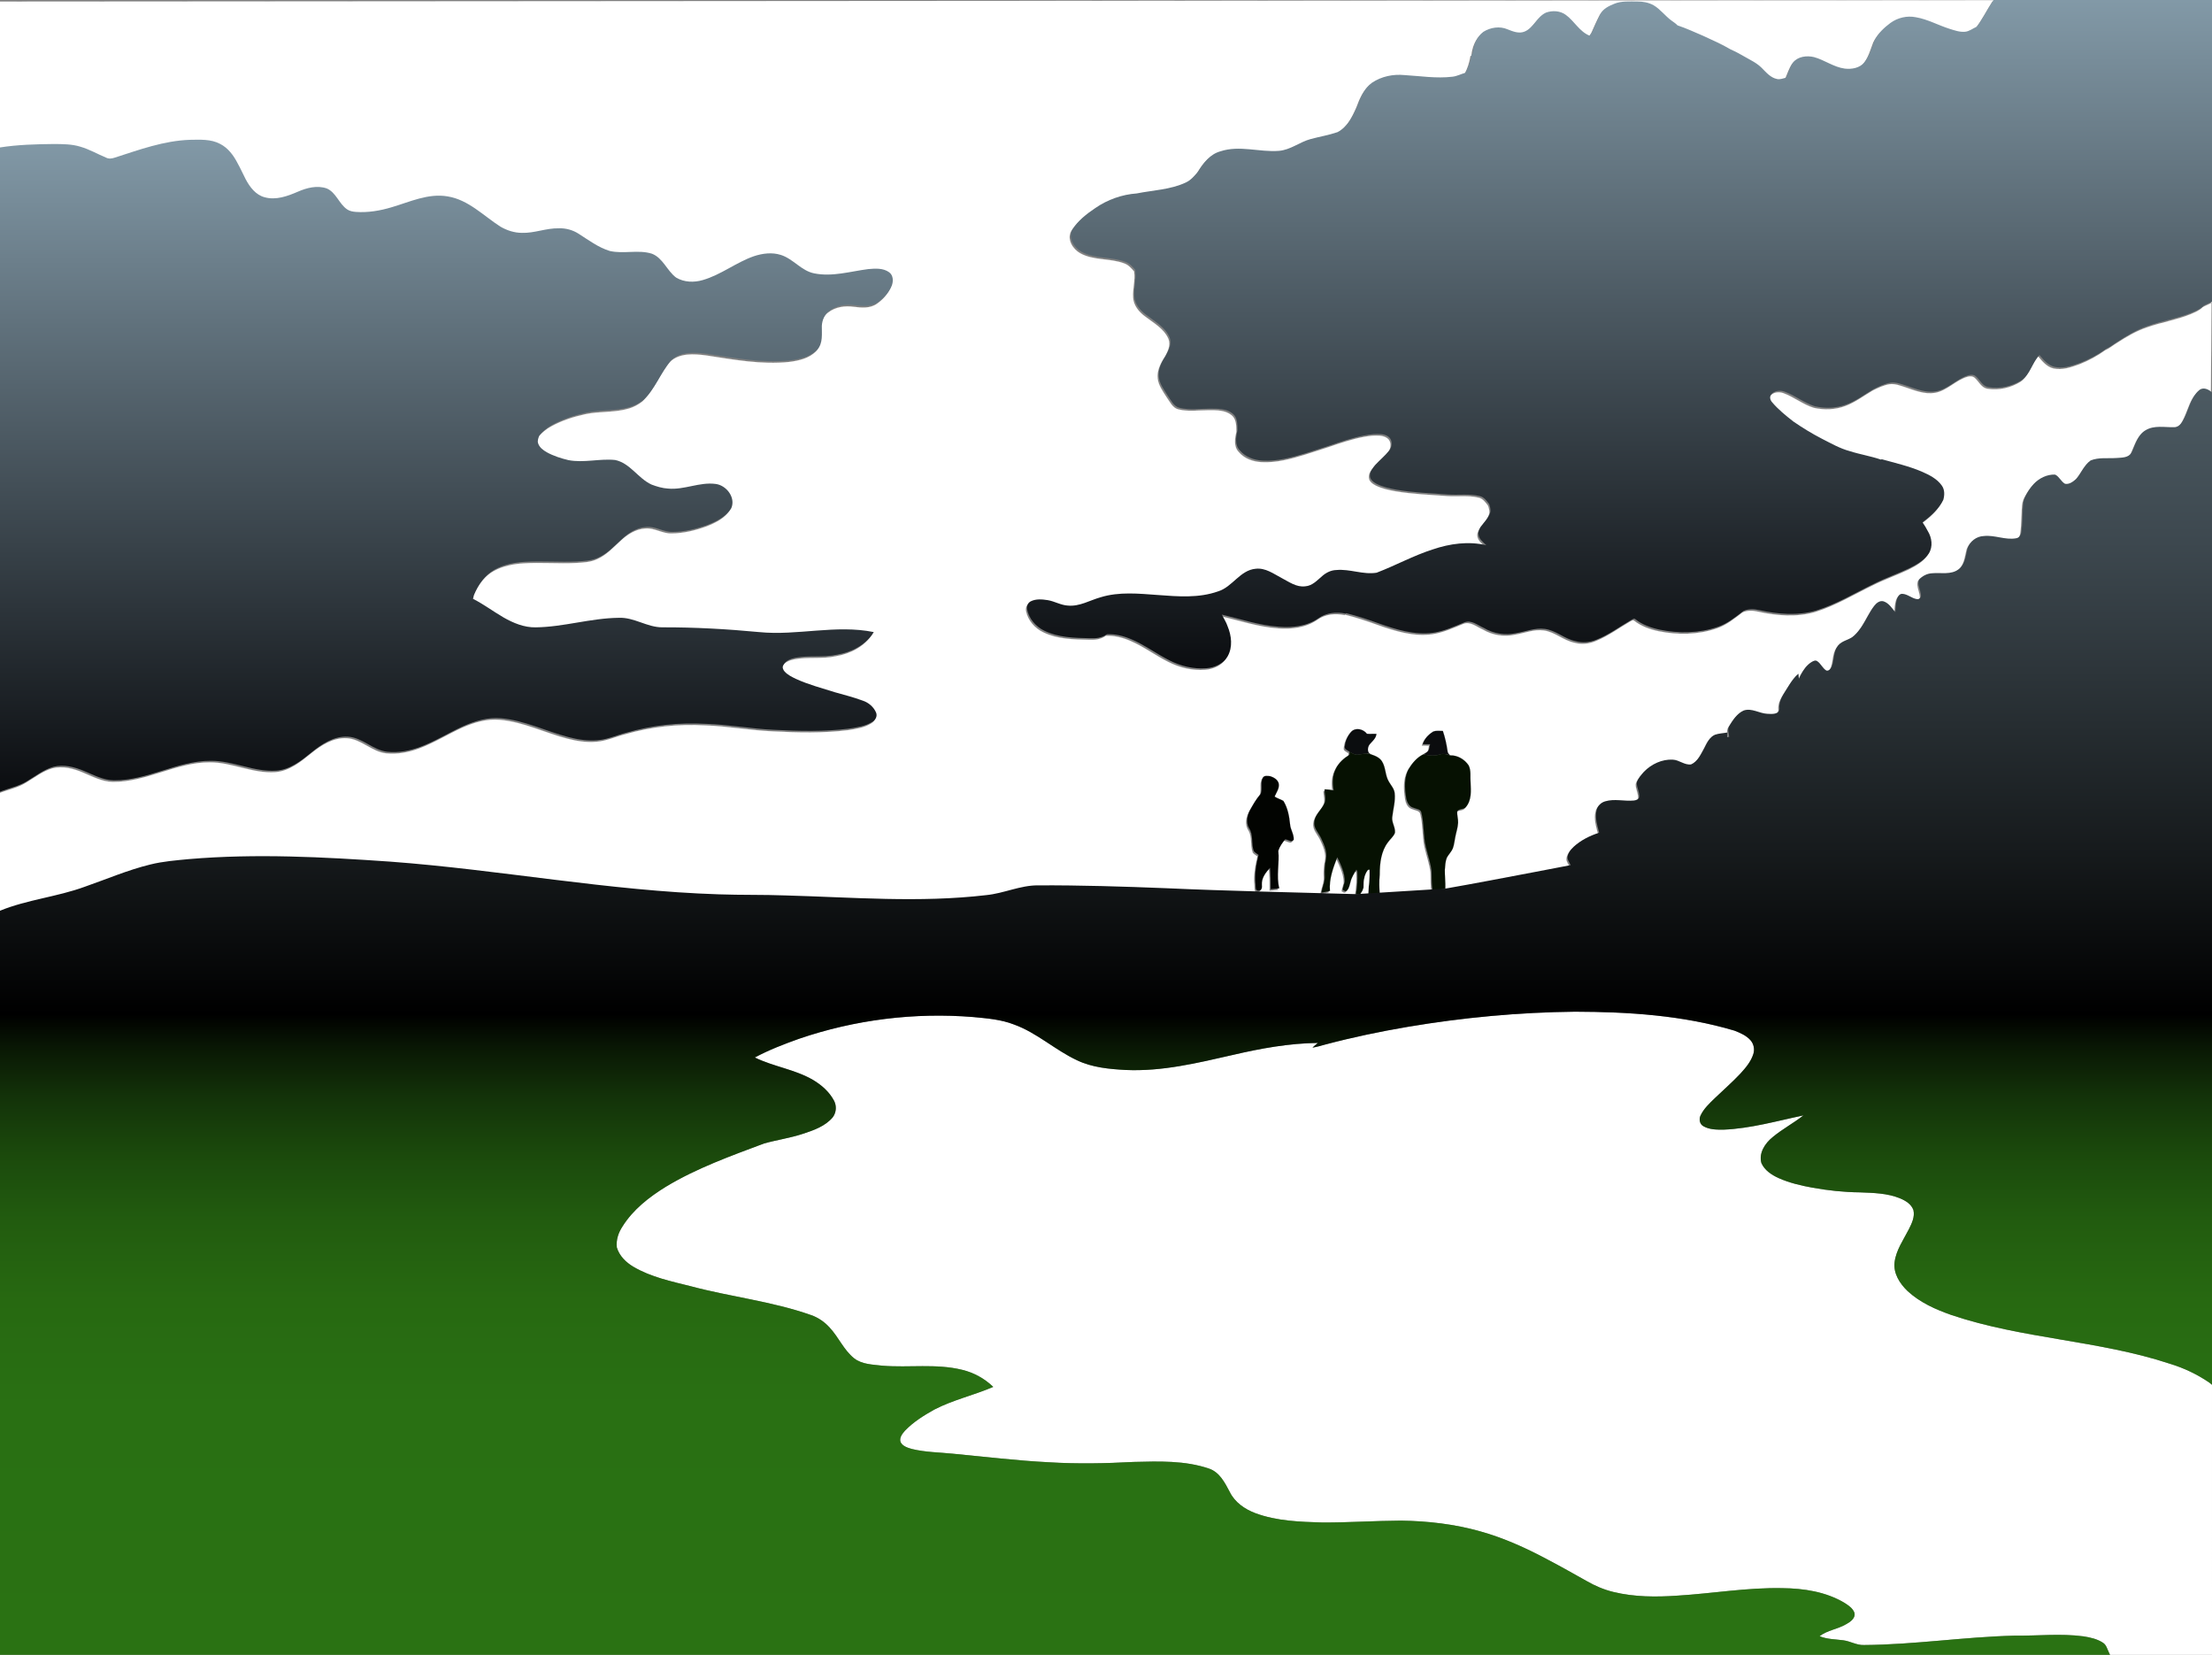 <?xml version="1.0" encoding="utf-8"?>

<!DOCTYPE svg PUBLIC "-//W3C//DTD SVG 1.1//EN" "http://www.w3.org/Graphics/SVG/1.1/DTD/svg11.dtd">
<svg version="1.1" id="Layer_1" xmlns="http://www.w3.org/2000/svg" xmlns:xlink="http://www.w3.org/1999/xlink" x="0px" y="0px"
	 viewBox="0 0 1920 1436" enable-background="new 0 0 1920 1436" xml:space="preserve">
<rect x="0" y="0" width="1920" height="1436" fill="#808080" stroke="none"/>
<g>
	<path fill="#FFFFFF" stroke="#FFFFFF" stroke-width="0.094" d="M-1,1.37L1921.47,0L1919,341.9c-0.33-0.26-0.98-0.78-1.31-1.04
		c-2.82-2.25-6.99-3.48-9.97-0.8c-6.71,5.87-8.52,15.13-12.19,22.9c-1.9,3.95-4.38,9.18-9.5,9.12
		c-8.23,0.19-17.21-1.88-24.69,2.64c-7.02,4.07-8.77,12.59-12.13,19.36c-2.65,4.67-8.62,4.38-13.26,4.73
		c-7.42,0.53-15.29-0.76-22.32,2.13c-5.74,4.05-8,11.2-12.73,16.21c-2.61,2.25-5.86,4.76-9.52,4.02
		c-3.45-1.98-4.93-6.22-8.53-7.96c-7.05-0.33-14,3.16-18.74,8.27c-2.92,3.23-5.28,6.94-7.24,10.82
		c-2.13,4.11-1.94,8.87-2.18,13.37c-0.31,5.17-0.33,10.36-0.93,15.51c-0.21,3.09-1.24,6.81-4.85,7.3
		c-9.38,1.7-18.54-3.03-27.97-1.96c-6.33,0.2-12.09,4.56-14.09,10.55c-1.6,6.4-2.11,13.99-7.82,18.31
		c-6.6,5.02-15.32,2.7-22.94,3.44c-4.45,0.2-8.57,2.36-11.54,5.62c-1.3,4.7,1.59,9.06,1.86,13.67
		c0.11,1.85-1.65,3.49-3.48,3.16c-4.59-0.63-8.15-4.45-12.85-4.6c-2.11-0.03-3.55,1.87-4.19,3.67
		c-1.47,3.91-1.46,8.15-1.76,12.26c-2.96-3.54-5.63-7.92-10.25-9.42c-3.32-0.91-6.24,1.51-8.08,4
		c-3.92,5.22-6.56,11.25-10.07,16.74c-2.09,3.22-4.42,6.33-7.28,8.92c-4.05,4.01-10.63,4.17-14.15,8.87
		c-4.07,5.28-3.01,12.42-5.49,18.33c-0.79,1.71-2.45,3.76-4.57,3.18c-3.32-2.03-4.74-6.06-7.98-8.17
		c-1.58-1.07-3.41-0.01-4.81,0.78c-4.3,2.62-7.15,6.97-9.44,11.34c-0.57,1.1-1.08,2.23-1.58,3.36
		c-0.15-1.51-0.29-3.02-0.42-4.52c-3.79,3.11-6.39,7.31-8.96,11.41c-3.44,5.86-8.37,11.56-7.48,18.85
		c-0.28,5.35-6.75,4.7-10.6,4.51c-6.89-0.33-13.48-5.21-20.41-2.87c-5.83,2.53-9.36,8.28-12.56,13.48
		c-1.91,2.86-0.24,6.26-0.09,9.37c-0.34,0.08-1.03,0.23-1.37,0.31c-0.06-1.36-0.1-2.72-0.11-4.07
		c-3.6,0.68-7.34,0.74-10.81,1.94c-4.74,1.97-6.87,6.99-9.03,11.27c-2.99,5.36-5.78,11.81-11.69,14.47
		c-5.69,0.89-10.37-3.93-16-4.1c-9.3-0.5-18.6,3.91-24.99,10.54c-2.39,2.84-5.15,5.68-6.17,9.33c-0.2,4.32,2.5,8.26,2.09,12.6
		c-0.52,2.11-2.88,2.82-4.77,3c-8.25,0.76-16.7-1.73-24.79,0.7c-3.53,1.01-6.53,3.82-7.37,7.44
		c-1.69,6.64,0.57,13.36,2.16,19.78c-8.08,2.62-15.91,6.48-22.19,12.27c-2.76,2.62-5.43,6.02-5.28,10.04
		c0.58,2.07,1.76,3.91,2.73,5.83c-10.68,2.04-21.37,4.02-32.02,6.13c-25.58,4.83-51.13,9.8-76.78,14.25
		c0.2-5.45-0.51-10.88-0.43-16.33c0.33-3.43,0.37-6.96,1.61-10.22c1.4-3.11,4.18-5.4,5.41-8.62c1.15-3.15,1.37-6.54,2.09-9.79
		c0.78-4.05,2.17-8,2.39-12.14c0.18-3.32-0.99-6.54-0.8-9.84c1.46-2.83,5.65-1.46,7.55-3.87
		c5.08-5.85,4.46-14.08,4.09-21.28c-0.45-4.95,0.67-10.31-1.69-14.88c-3.53-5.25-9.6-8.84-16.02-8.65
		c-1.09-1.01-2.22-2.14-2.27-3.71c-0.86-5.94-2.13-11.8-4.06-17.48c-2.85,0.04-5.89-0.57-8.56,0.63
		c-3.97,2.55-7.53,6.14-8.79,10.82c2.07,0.08,4.17,0.06,6.28,0.03c-0.41,1.79-0.55,3.68-1.3,5.39
		c-1.1,1.57-2.92,2.39-4.5,3.36c-5.67,2.71-9.78,7.78-12.93,13.06c-3.83,7.44-3.35,16.17-2.1,24.19c0.52,3.83,2.35,8.15,6.48,9.16
		c2.37,1.12,6.32,1.08,6.82,4.32c2.48,9.78,1.46,20.08,3.93,29.87c1.62,6.84,4,13.53,4.86,20.54
		c0.27,5.83-0.08,11.68,0.96,17.46c-15.31,1.07-30.6,2.25-45.89,3.4c-0.52-5.88-0.63-11.75-0.06-17.62
		c0-9.74,1.13-20.13,7.16-28.15c1.84-2.81,4.82-4.85,6.03-8.04c0.59-4.7-2.88-8.82-2.36-13.52
		c0.78-7.03,2.94-13.99,2.11-21.12c-0.45-3.75-3.17-6.58-4.97-9.73c-3.37-5.45-2.6-12.44-6.11-17.82
		c-2.09-3.2-5.76-4.69-9.22-5.85c-3.9-1.23-3.35-6.14-1.43-8.84c2.25-2.83,5.7-5.08,5.91-9.04c-2.76-0.12-5.51,0.25-8.23-0.04
		c-3.03-4.09-9.8-5.78-13.59-1.81c-3.18,3.52-5.18,8.21-5.57,12.94c-0.45,2.45,2.53,3.16,4.04,4.41
		c0.02,0.63,0.06,1.9,0.07,2.54c-4.96,3.13-9.56,7.08-12.03,12.53c-2.89,5.69-2.92,12.41-1.76,18.57
		c-2.61-0.62-5.28-0.96-7.94-0.93c0,4.11,1.78,8.47-0.19,12.39c-2.57,5.38-8,9.37-8.63,15.63
		c-0.83,5.55,3.63,9.64,5.85,14.24c2.69,5.72,5.54,12,4.22,18.49c-1.04,4.7-1.24,9.51-1.01,14.31
		c0.31,5.02-2.25,9.55-2.81,14.46c2.43-0.35,4.83-0.9,7.24-1.45c-0.88-10.23,2.77-19.93,6.39-29.28
		c3.13,6.68,6.63,13.55,6.5,21.13c-0.51,2.4-1.5,4.68-1.85,7.13c1.25,0.78,2.82,2.07,3.97,0.37c1.82-2.02,2.12-4.86,2.9-7.36
		c0.87-3.84,3.11-7.14,5.06-10.49c0.21,0.39,0.64,1.19,0.85,1.59c0.45,6.6-0.15,13.2-1.16,19.73
		c-55.04-1.62-110.09-2.66-165.1-5.15c-36.97-1.47-73.97-2.63-110.97-2.46c-15.45-0.09-29.68,7-44.91,8.47
		c-57.82,6.79-116.07,1.87-174.04,0.28c-19.32-0.73-38.66-0.27-57.99-0.96c-95.63-3.03-189.89-21.28-285.18-28.37
		c-58.15-4.05-116.63-7.14-174.82-2.21c-11.27,1.09-22.64,1.96-33.66,4.72c-19.48,4.75-37.94,12.74-56.83,19.3
		C48.55,779.67,22.7,781.99-1,791.67V688.41c7.88-3.16,16.46-4.72,23.72-9.3c7.41-4.42,14.36-9.98,22.78-12.37
		c8.95-2.26,18.28,0.17,26.56,3.7c8.34,3.45,16.64,7.98,25.9,8.08c29.08,0.28,55.02-17.08,84.05-16.95
		c19.45-0.13,37.53,9.95,57.06,8.5c11.98-0.91,21.66-8.76,30.61-16.02c8.86-7.16,19.38-14.07,31.27-13.44
		c12.71,0.71,21.77,11.82,34.29,13.13c9.74,1.02,19.57-0.89,28.69-4.29c12.79-4.8,24.42-12.09,36.8-17.77
		c10.43-4.68,21.79-8.14,33.35-7.01c20.36,1.83,38.88,11.27,58.46,16.34c8.29,2.18,16.9,3.45,25.47,2.65
		c8.57-0.66,16.42-4.42,24.68-6.48c22.44-6.55,46-9.05,69.33-7.68c19.76,0.64,39.27,4.34,59.02,5.17
		c21.66,1.14,43.47,1.64,65.04-1.04c6.92-1.1,14.21-2.07,20.24-5.93c2.65-1.55,4.34-4.84,3.15-7.85
		c-2.04-4.98-6.49-8.77-11.56-10.46c-7.94-2.87-16.11-5.09-24.26-7.31c-11.35-3.6-22.95-6.61-33.8-11.59
		c-3.47-1.67-7.05-3.41-9.71-6.27c-1.35-1.46-2.37-3.71-1.25-5.6c1.96-4.03,6.55-5.66,10.67-6.49c11.89-2.24,24.14-0.02,36-2.66
		c12.57-2.12,25.06-8.43,31.88-19.58c-32.96-6.74-66.32,3.31-99.46,0c-27.93-2.64-55.97-4.23-84.02-4.14
		c-13.24,0.09-24.65-8.91-37.94-8.25c-24.27,0.27-47.76,7.97-72.02,8.27c-9.93,0.21-19.36-3.71-27.84-8.54
		c-8.98-5.21-17.32-11.5-26.6-16.21c0.27-1.11,0.56-2.21,0.85-3.31c3.69-8.95,9.53-17.4,18.17-22.17c7.94-4.39,17.03-6.11,26-6.67
		c15.12-0.94,30.27,0.44,45.4-0.32c6.31-0.37,12.87-0.62,18.66-3.45c7.79-3.5,13.57-9.96,19.78-15.58
		c5.96-5.56,13.26-10.42,21.64-10.87c7.99-0.78,14.97,4.57,22.93,4.27c10.36-0.1,20.59-2.58,30.29-6.13
		c7.78-3.06,15.92-7.02,20.47-14.4c4.06-9.29-4.33-20.04-13.76-21.09c-13.91-1.77-27.16,5.36-41.07,4.05
		c-5.01-0.3-9.84-1.75-14.5-3.53c-11.66-5.41-18.45-18.57-31.49-21.28c-13.46-1.37-27.05,2.7-40.46,0.13
		c-6.52-1.54-12.99-3.61-18.88-6.85c-3.1-1.8-6.32-4.14-7.48-7.69c-0.81-2.31,0.23-4.68,0.99-6.84c3.17-3.85,7.12-7,11.49-9.36
		c9.14-5.02,19.17-8.26,29.33-10.46c12.56-2.73,25.75-1.21,38.12-4.99c4.11-1.26,7.95-3.3,11.34-5.94
		c10.42-9.74,15.02-23.87,24.24-34.58c8.4-7.86,20.75-6.87,31.29-5.53c23.82,3.62,47.92,8.18,72.1,5.66
		c8.33-1.08,17.36-3.01,23.39-9.33c5.09-5.61,3.83-13.7,3.95-20.64c0.3-4.95,2.31-10,6.49-12.92c6.23-4.81,14.48-6.05,22.14-4.96
		c6.77,0.86,14.36,1.57,20.23-2.66c5.05-3.56,9.39-8.41,11.79-14.15c1.54-3.88,1.46-9.15-2.23-11.8
		c-5.22-3.81-12.14-3.28-18.23-2.74c-15.48,2-31.13,6.86-46.8,3.7c-11.24-2.2-18.23-12.64-28.95-15.99
		c-7.65-2.46-15.96-1.38-23.45,1.12c-15.46,5.37-28.5,16.12-44.3,20.67c-7.63,2.26-16.23,2.02-23.18-2.15
		c-7.96-5.93-11.32-16.93-20.97-20.7c-11.91-3.77-24.63,0.43-36.67-2.4c-9.95-3.06-18.35-9.45-27.03-14.96
		c-5.09-3.26-11.14-4.92-17.18-4.69c-10.87-0.25-21.19,4.33-32.06,3.95c-6.58-0.03-13-2.14-18.65-5.43
		c-14.71-9.45-27.69-23.26-45.67-26.2c-16.93-2.94-32.91,4.79-48.75,9.42c-9.99,3-20.46,4.77-30.91,4.04
		c-2.65-0.2-5.39-0.66-7.63-2.19c-7.15-4.83-9.52-14.7-17.76-18.2c-8.33-2.9-17.36-0.52-25.16,2.89c-8.9,3.86-18.86,7.47-28.62,4.8
		c-7.81-2-12.96-8.88-16.55-15.66c-2.38-4.56-4.41-9.29-6.95-13.77c-3.48-6.8-8.24-13.35-15.22-16.88c-8-4.31-17.39-3.66-26.16-3.56
		c-22.58,0.74-43.98,8.61-65.25,15.44c-2.43,0.83-5.12,1.27-7.51,0.06c-7.51-3.14-14.61-7.3-22.48-9.55
		c-7.33-2.28-15.09-2.23-22.68-2.32c-15.7,0.17-31.46,0.54-47,2.99V1.37 M1400.25,4.62c-4.66,1.9-9.78,4.23-12.09,9.02
		c-2.6,5.04-4.84,10.27-7.16,15.44c-0.77,1.07-1.52,2.15-2.26,3.22c-8.83-3.55-13.18-12.65-20.62-18.03
		c-4.87-3.62-11.63-4-17.2-1.98c-7.8,3.53-10.57,13.1-18.51,16.43c-4.93,2.12-10.2-0.07-14.83-1.9
		c-6.75-2.98-14.89-1.7-21.02,2.14c-6,4.5-8.8,12.24-9.49,19.48l-0.75,0.01c-0.85,5.61-2.56,11.08-5.3,16.06
		c-3.84,1.01-7.39,3.03-11.39,3.43c-13.87,1.66-27.75-0.61-41.59-1.43c-9.78-0.96-20.02,1.13-28.21,6.68
		c-6.72,4.82-9.9,12.83-12.69,20.3c-3.85,8.69-8.35,17.87-17.13,22.52c-7.63,2.63-15.61,3.91-23.37,6.02
		c-9.54,2.52-17.54,9.48-27.61,10.24c-16.88,1.3-34.11-5.08-50.7,0.4c-8.85,2.39-14.8,9.93-19.28,17.45
		c-3.03,3.72-6.28,7.51-10.71,9.58c-13.38,6.3-28.41,6.66-42.66,9.52c-12.82,0.91-25.5,5.39-36.08,12.77
		c-7.59,5.11-15.02,10.93-19.95,18.79c-3.68,7.24,1.6,15.41,7.97,18.99c11.73,6.55,25.91,4.12,38.22,8.83
		c3.57,1.25,6.14,4.13,8.52,6.93c1.17,7.66-1.37,15.2-0.83,22.84c0.44,6.69,4.92,12.2,10.12,16.04
		c7.46,5.8,16.66,10.64,20.55,19.76c2.19,5.51-0.77,11.08-3.35,15.86c-3.59,5.38-6.77,11.69-6.01,18.36
		c0.67,6.04,4.45,11.06,7.58,16.08c2.96,4,5.22,9.61,10.57,10.84c8.54,2.06,17.35,0.69,26.03,0.67c6.78,0.01,14.46-0.21,20.01,4.35
		c4.21,3.47,4.03,9.33,4.11,14.28c-1.32,5.73-2.49,12.91,2.03,17.57c4.79,5.84,12.44,8.46,19.79,8.87
		c12.77,0.71,25.29-2.7,37.39-6.37c9.53-3.08,19.1-6.01,28.56-9.33c9.8-3.21,19.79-6.21,30.1-7.24
		c4.39-0.2,9.33-0.54,13.1,2.15c3.79,2.73,3.48,8.6,0.79,11.99c-3.63,4.59-8.23,8.28-12.18,12.58c-2.14,2.75-4.87,5.69-4.61,9.44
		c0.07,3.43,3.2,5.6,5.94,7.05c5.33,2.67,11.25,3.9,17.08,4.99c14.83,2.51,29.9,3.07,44.89,4.17
		c9.11,0.66,18.45-0.85,27.42,1.4c3.74,0.8,5.98,4.1,8.15,6.95c0.82,2.51,1.72,5.26,0.71,7.87
		c-1.65,4.63-5.34,8.1-8.17,12c-0.98,2.05-2.24,4.19-1.83,6.55c0.5,4.06,4.11,6.55,6.8,9.23c-15.45-3.64-31.59-1.42-46.45,3.64
		c-16.82,5.35-32.32,13.98-48.78,20.23c-11.77,1.89-23.13-3.43-34.89-2.34c-4.55,0.1-8.81,2.19-12.2,5.14
		c-4.39,3.73-8.68,8.57-14.83,8.99c-7.69,1-14.13-3.91-20.57-7.22c-6.99-3.7-14.03-8.98-22.4-8.02
		c-13.68,1.19-20.16,15.83-32.71,19.64c-16.72,5.95-34.81,4.46-52.17,3.15c-16.57-1.19-33.7-3.02-49.85,1.98
		c-9.33,2.63-18.22,8.13-28.23,7.2c-6.2-0.31-11.61-3.76-17.65-4.73c-4.82-0.74-10.09-1.23-14.59,0.99
		c-2.68,1.24-3.77,4.45-3.21,7.23c1.65,8.09,7.66,14.89,15.04,18.39c12.19,5.93,26.1,6.15,39.38,6.45
		c5.08,0.27,10.66-0.3,14.84-3.46c7.34-0.35,14.61,1.52,21.32,4.42c11.56,4.93,21.64,12.6,32.85,18.21
		c9.83,5.05,21.04,7.69,32.1,6.87c7.21-0.56,14.73-3.81,18.45-10.31c4.59-7.95,3.41-17.92,0.01-26.08
		c-1.19-3.61-3.33-6.79-5-10.16c16.39,3.91,32.56,9.32,49.46,10.57c11.81,0.98,24.49-0.47,34.43-7.41
		c6.78-4.87,15.66-5.74,23.67-4.01l0.35-0.39c9.65,2.39,19.08,5.55,28.43,8.93c15.02,5.32,30.91,10.21,47.03,8.07
		c9.49-1.36,18.31-5.38,27.11-8.99c6.12-2.56,11.66,2.59,17.02,4.84c8.39,5,18.52,6.58,28.06,4.46
		c8.25-1.34,16.35-4.83,24.87-3.65c9.61,1.29,16.97,8.63,26.39,10.6c6.15,1.76,12.75,1.14,18.61-1.35
		c10.75-4.27,20.04-11.28,29.99-17.03c1.03-0.42,2.41-1.75,3.5-0.63c6.13,4.86,13.67,7.47,21.25,9.08
		c16.56,3.38,34.18,3.13,50.27-2.41c8.44-2.82,15.39-8.52,22.36-13.85c4.21-1.98,8.97-1.79,13.42-0.76
		c16.29,3.59,33.61,5.09,49.84,0.33c17.63-5.45,33.47-15.15,49.99-23.14c9.98-5.04,20.59-8.69,30.69-13.48
		c6.31-3.19,12.95-6.75,16.91-12.86c3.74-5.89,2.63-13.74-0.92-19.43c-1.31-2.66-2.93-5.12-4.55-7.58
		c7.08-5.35,14.07-11.36,18.04-19.48c1.15-4.08,1.3-8.72-1.25-12.33c-4.19-6.07-11.12-9.4-17.67-12.27
		c-11.15-4.73-22.99-7.41-34.61-10.67l-0.47,0.38c-8.9-3.07-18.26-4.51-27.21-7.39c-8.61-2.3-16.35-6.8-24.24-10.79
		c-8.54-4.41-16.75-9.43-24.66-14.88c-6.59-5.16-13.19-10.44-18.59-16.88c-1.55-1.75-2.34-4.59-0.71-6.55
		c2.67-3.46,7.77-4,11.67-2.53c9.2,3.34,16.95,9.85,26.36,12.72c9.06,2,18.79,1.69,27.52-1.66
		c8.41-3.15,15.61-8.68,23.29-13.21c4.73-2.37,9.56-4.75,14.83-5.62c4.87-0.67,9.55,1.29,14.1,2.75
		c8.17,2.78,16.69,6.22,25.49,4.71c10.56-1.92,17.86-10.95,28-13.9c2.2-0.7,4.87-0.66,6.6,1.1c3.49,3.16,5.66,8.45,10.81,9.26
		c9.9,1.63,20.37-0.8,28.85-6.1c7.43-5.43,9.13-15.33,15.33-21.88c3.57,4.32,7.45,9.03,13.19,10.36
		c7.65,1.7,15.32-1.04,22.45-3.6c7.94-3.14,15.57-7.2,22.48-12.24c3.62-1.51,6.61-4.21,9.99-6.2
		c8.28-5.39,16.87-10.5,26.3-13.63c12.37-4.42,25.49-6.42,37.69-11.37c3.64-1.66,7.7-3.06,10.48-6.07
		c2.08-1.34,6.55-2.84,8.53-4.36c-0.22-25.39,0.15-50.79-0.33-76.17c0.44-8.16-0.02-16.34,0.21-24.51
		c-0.11-6.35,0.05-12.71-0.15-19.06c0.21-10.97,0.05-21.94,0.03-32.91c0.03-3.34,0.08-6.67-0.04-10
		c0.58-4.39,0.31-8.83,0.34-13.25c-0.01-27.91,0.19-57.19-0.11-85.1c-62.81,0.13-128.1-0.09-190.92,0.1
		c-4.84,7.32-9.18,16.32-14.62,23.21c-3.39,1.44-6.37,4.04-10.16,4.35c-4.65,0.4-9.14-1.24-13.49-2.59
		c-9.8-3.1-18.93-8.29-29.13-10.01c-7.64-1.54-15.79,0.37-22.07,4.94c-5.65,4.21-10.96,9.25-14.04,15.69
		c-2.42,6.38-4.25,13.23-8.64,18.6c-4.06,4.89-10.99,6.05-16.99,5.33c-9.61-1.26-17.52-7.51-26.74-9.99
		c-6.25-1.47-14-0.58-18.2,4.76c-2.66,4.04-4.05,8.74-6.02,13.12c-2.59,0.56-5.17,1.79-7.84,1.14
		c-5.71-1.15-9.55-5.91-13.44-9.82c-2.72-2.66-5.94-4.71-9.26-6.52c-5.92-3.16-11.6-6.82-17.77-9.46
		c-7.65-4.54-15.86-8.04-23.9-11.8c-7.29-3.09-14.47-6.46-21.98-8.94c-1.42-1.65-3.35-2.7-5.03-4.02
		c-5.61-4.02-9.7-9.87-15.67-13.41c-4.35-2.43-9.4-3.34-14.33-3.31C1413.42,2.7,1406.52,2.05,1400.25,4.62 M1095.07,676.39
		c-2.09,4.43,0.1,9.76-1.91,14.19c-3.78,4.09-6.34,9.04-9.11,13.82c-2.5,4.73-3.72,10.9-0.79,15.71
		c3.93,5.9,1.6,13.49,4.13,19.85c1.07,1.35,2.65,2.19,4.03,3.23c-1.99,8.24-3.49,16.68-2.61,25.19
		c0.23,2.14-0.48,6.48,2.93,5.81c2.5-0.11,2.77-2.9,2.51-4.82c-0.43-5.91,3.24-10.97,7.14-15c0.53,6.17,0.58,12.35,0.54,18.54
		c2.48-0.15,4.95-0.51,7.45-0.72c-2.77-10.65,0.29-21.72-0.83-32.55c1.13-3.64,3.45-6.93,5.83-9.9c2.44-0.1,5.67,3.06,7.5,0.38
		c0.43-4.74-2.85-8.82-3.13-13.5c-0.71-7.01-2.02-14.17-5.79-20.25c-2.45-1.45-5.26-2.15-7.62-3.75
		c1.48-3.6,4.29-7.07,3.59-11.2c-0.73-3.48-4.24-5.48-7.37-6.47C1099.38,674.77,1096.31,674.01,1095.07,676.39z"/>
	<linearGradient id="SVGID_1_" gradientUnits="userSpaceOnUse" x1="1406.437" y1="580.018" x2="1406.437" y2="-0.1">
		<stop  offset="0" style="stop-color:#0B0D10"/>
		<stop  offset="1" style="stop-color:#8299A7"/>
	</linearGradient>
	<path fill="url(#SVGID_1_)" d="M1921.39,85c-0.01-27.91,0.19-57.19-0.11-85.1
		C1858.47,0.03,1793.18-0.19,1730.36,0c-4.84,7.32-9.18,16.32-14.62,23.21c-3.39,1.44-6.37,4.04-10.16,4.35
		c-4.65,0.4-9.14-1.24-13.49-2.59c-9.8-3.1-18.93-8.29-29.13-10.01c-7.64-1.54-15.79,0.37-22.07,4.94
		c-5.65,4.21-10.96,9.25-14.04,15.69c-2.42,6.38-4.25,13.23-8.64,18.6c-4.06,4.89-10.99,6.05-16.99,5.33
		c-9.61-1.26-17.52-7.51-26.74-9.99c-6.25-1.47-14-0.58-18.2,4.76c-2.66,4.04-4.05,8.74-6.02,13.12
		c-2.59,0.56-5.17,1.79-7.84,1.14c-5.71-1.15-9.55-5.91-13.44-9.82c-2.72-2.66-5.94-4.71-9.26-6.52
		c-5.92-3.16-11.6-6.82-17.77-9.46c-7.65-4.54-15.86-8.04-23.9-11.8c-7.29-3.09-14.47-6.46-21.98-8.94
		c-1.42-1.65-3.35-2.7-5.03-4.02c-5.61-4.02-9.7-9.87-15.67-13.41c-4.35-2.43-9.4-3.34-14.33-3.31
		c-6.62,0.06-13.52-0.59-19.79,1.98c-4.66,1.9-9.78,4.23-12.09,9.02c-2.6,5.04-4.84,10.27-7.16,15.44
		c-0.77,1.07-1.52,2.15-2.26,3.22c-8.83-3.55-13.18-12.65-20.62-18.03c-4.87-3.62-11.63-4-17.2-1.98
		c-7.8,3.53-10.57,13.1-18.51,16.43c-4.93,2.12-10.2-0.07-14.83-1.9c-6.75-2.98-14.89-1.7-21.02,2.14
		c-6,4.5-8.8,12.24-9.49,19.48l-0.75,0.01c-0.85,5.61-2.56,11.08-5.3,16.06c-3.84,1.01-7.39,3.03-11.39,3.43
		c-13.87,1.66-27.75-0.61-41.59-1.43c-9.78-0.96-20.02,1.13-28.21,6.68c-6.72,4.82-9.9,12.83-12.69,20.3
		c-3.85,8.69-8.35,17.87-17.13,22.52c-7.63,2.63-15.61,3.91-23.37,6.02c-9.54,2.52-17.54,9.48-27.61,10.24
		c-16.88,1.3-34.11-5.08-50.7,0.4c-8.85,2.39-14.8,9.93-19.28,17.45c-3.03,3.72-6.28,7.51-10.71,9.58
		c-13.38,6.3-28.41,6.66-42.66,9.52c-12.82,0.91-25.5,5.39-36.08,12.77c-7.59,5.11-15.02,10.93-19.95,18.79
		c-3.68,7.24,1.6,15.41,7.97,18.99c11.73,6.55,25.91,4.12,38.22,8.83c3.57,1.25,6.14,4.13,8.52,6.93
		c1.17,7.66-1.37,15.2-0.83,22.84c0.44,6.69,4.92,12.2,10.12,16.04c7.46,5.8,16.66,10.64,20.55,19.76
		c2.19,5.51-0.77,11.08-3.35,15.86c-3.59,5.38-6.77,11.69-6.01,18.36c0.67,6.04,4.45,11.06,7.58,16.08
		c2.96,4,5.22,9.61,10.57,10.84c8.54,2.06,17.35,0.69,26.03,0.67c6.78,0.01,14.46-0.21,20.01,4.35
		c4.21,3.47,4.03,9.33,4.11,14.28c-1.32,5.73-2.49,12.91,2.03,17.57c4.79,5.84,12.44,8.46,19.79,8.87
		c12.77,0.71,25.29-2.7,37.39-6.37c9.53-3.08,19.1-6.01,28.56-9.33c9.8-3.21,19.79-6.21,30.1-7.24
		c4.39-0.2,9.33-0.54,13.1,2.15c3.79,2.73,3.48,8.6,0.79,11.99c-3.63,4.59-8.23,8.28-12.18,12.58
		c-2.14,2.75-4.87,5.69-4.61,9.44c0.07,3.43,3.2,5.6,5.94,7.05c5.33,2.67,11.25,3.9,17.08,4.99
		c14.83,2.51,29.9,3.07,44.89,4.17c9.11,0.66,18.45-0.85,27.42,1.4c3.74,0.8,5.98,4.1,8.15,6.95
		c0.82,2.51,1.72,5.26,0.71,7.87c-1.65,4.63-5.34,8.1-8.17,12c-0.98,2.05-2.24,4.19-1.83,6.55
		c0.5,4.06,4.11,6.55,6.8,9.23c-15.45-3.64-31.59-1.42-46.45,3.64c-16.82,5.35-32.32,13.98-48.78,20.23
		c-11.77,1.89-23.13-3.43-34.89-2.34c-4.55,0.1-8.81,2.19-12.2,5.14c-4.39,3.73-8.68,8.57-14.83,8.99
		c-7.69,1-14.13-3.91-20.57-7.22c-6.99-3.7-14.03-8.98-22.4-8.02c-13.68,1.19-20.16,15.83-32.71,19.64
		c-16.72,5.95-34.81,4.46-52.17,3.15c-16.57-1.19-33.7-3.02-49.85,1.98c-9.33,2.63-18.22,8.13-28.23,7.2
		c-6.2-0.31-11.61-3.76-17.65-4.73c-4.82-0.74-10.09-1.23-14.59,0.99c-2.68,1.24-3.77,4.45-3.21,7.23
		c1.65,8.09,7.66,14.89,15.04,18.39c12.19,5.93,26.1,6.15,39.38,6.45c5.08,0.27,10.66-0.3,14.84-3.46
		c7.34-0.35,14.61,1.52,21.32,4.42c11.56,4.93,21.64,12.6,32.85,18.21c9.83,5.05,21.04,7.69,32.1,6.87
		c7.21-0.56,14.73-3.81,18.45-10.31c4.59-7.95,3.41-17.92,0.01-26.08c-1.19-3.61-3.33-6.79-5-10.16
		c16.39,3.91,32.56,9.32,49.46,10.57c11.81,0.98,24.49-0.47,34.43-7.41c6.78-4.87,15.66-5.74,23.67-4.01l0.35-0.39
		c9.65,2.39,19.08,5.55,28.43,8.93c15.02,5.32,30.91,10.21,47.03,8.07c9.49-1.36,18.31-5.38,27.11-8.99
		c6.12-2.56,11.66,2.59,17.02,4.84c8.39,5,18.52,6.58,28.06,4.46c8.25-1.34,16.35-4.83,24.87-3.65
		c9.61,1.29,16.97,8.63,26.39,10.6c6.15,1.76,12.75,1.14,18.61-1.35c10.75-4.27,20.04-11.28,29.99-17.03
		c1.03-0.42,2.41-1.75,3.5-0.63c6.13,4.86,13.67,7.47,21.25,9.08c16.56,3.38,34.18,3.13,50.27-2.41
		c8.44-2.82,15.39-8.52,22.36-13.85c4.21-1.98,8.97-1.79,13.42-0.76c16.29,3.59,33.61,5.09,49.84,0.33
		c17.63-5.45,33.47-15.15,49.99-23.14c9.98-5.04,20.59-8.69,30.69-13.48c6.31-3.19,12.95-6.75,16.91-12.86
		c3.74-5.89,2.63-13.74-0.92-19.43c-1.31-2.66-2.93-5.12-4.55-7.58c7.08-5.35,14.07-11.36,18.04-19.48
		c1.15-4.08,1.3-8.72-1.25-12.33c-4.19-6.07-11.12-9.4-17.67-12.27c-11.15-4.73-22.99-7.41-34.61-10.67
		l-0.47,0.38c-8.9-3.07-18.26-4.51-27.21-7.39c-8.61-2.3-16.35-6.8-24.24-10.79c-8.54-4.41-16.75-9.43-24.66-14.88
		c-6.59-5.16-13.19-10.44-18.59-16.88c-1.55-1.75-2.34-4.59-0.71-6.55c2.67-3.46,7.77-4,11.67-2.53
		c9.2,3.34,16.95,9.85,26.36,12.72c9.06,2,18.79,1.69,27.52-1.66c8.41-3.15,15.61-8.68,23.29-13.21
		c4.73-2.37,9.56-4.75,14.83-5.62c4.87-0.67,9.55,1.29,14.1,2.75c8.17,2.78,16.69,6.22,25.49,4.71
		c10.56-1.92,17.86-10.95,28-13.9c2.2-0.7,4.87-0.66,6.6,1.1c3.49,3.16,5.66,8.45,10.81,9.26
		c9.9,1.63,20.37-0.8,28.85-6.1c7.43-5.43,9.13-15.33,15.33-21.88c3.57,4.32,7.45,9.03,13.19,10.36
		c7.65,1.7,15.32-1.04,22.45-3.6c7.94-3.14,15.57-7.2,22.48-12.24c3.62-1.51,6.61-4.21,9.99-6.2
		c8.28-5.39,16.87-10.5,26.3-13.63c12.37-4.42,25.49-6.42,37.69-11.37c3.64-1.66,7.7-3.06,10.48-6.07
		c2.08-1.34,6.55-2.84,8.53-4.36C1921.11,235.51,1921.48,210.11,1921,184.73c0.44-8.16-0.02-16.34,0.21-24.51
		c-0.11-6.35,0.05-12.71-0.15-19.06c0.21-10.97,0.05-21.94,0.03-32.91c0.03-3.34,0.08-6.67-0.04-10
		c0-0,0-0.001,0-0.001C1921.63,93.859,1921.36,89.42,1921.39,85z"/>
	<linearGradient id="SVGID_2_" gradientUnits="userSpaceOnUse" x1="387.472" y1="687.04" x2="387.472" y2="121.237">
		<stop  offset="0" style="stop-color:#0B0D10"/>
		<stop  offset="1" style="stop-color:#8299A7"/>
	</linearGradient>
	<path fill="url(#SVGID_2_)" d="M771.77,236.26c-5.22-3.81-12.14-3.28-18.23-2.74c-15.48,2-31.13,6.86-46.8,3.7
		c-11.24-2.2-18.23-12.64-28.95-15.99c-7.65-2.46-15.96-1.38-23.45,1.12c-15.46,5.37-28.5,16.12-44.3,20.67
		c-7.63,2.26-16.23,2.02-23.18-2.15c-7.96-5.93-11.32-16.93-20.97-20.7c-11.91-3.77-24.63,0.43-36.67-2.4
		c-9.95-3.06-18.35-9.45-27.03-14.96c-5.09-3.26-11.14-4.92-17.18-4.69c-10.87-0.25-21.19,4.33-32.06,3.95
		c-6.58-0.03-13-2.14-18.65-5.43c-14.71-9.45-27.69-23.26-45.67-26.2c-16.93-2.94-32.91,4.79-48.75,9.42
		c-9.99,3-20.46,4.77-30.91,4.04c-2.65-0.2-5.39-0.66-7.63-2.19c-7.15-4.83-9.52-14.7-17.76-18.2
		c-8.33-2.9-17.36-0.52-25.16,2.89c-8.9,3.86-18.86,7.47-28.62,4.8c-7.81-2-12.96-8.88-16.55-15.66
		c-2.38-4.56-4.41-9.29-6.95-13.77c-3.48-6.8-8.24-13.35-15.22-16.88c-8-4.31-17.39-3.66-26.16-3.56
		c-22.58,0.74-43.98,8.61-65.25,15.44c-2.43,0.83-5.12,1.27-7.51,0.06c-7.51-3.14-14.61-7.3-22.48-9.55
		C62.35,125,54.59,125.05,47,124.96c-15.7,0.17-31.46,0.54-47,2.99v14.3v18.25V207v41.78V287.96v29.11v31.97v33.02v41.99V446
		v22.32V496.98v22.03v22.01v31.15v33.49v29.31v52.07c7.88-3.16,16.46-4.72,23.72-9.3c7.41-4.42,14.36-9.98,22.78-12.37
		c8.95-2.26,18.28,0.17,26.56,3.7c8.34,3.45,16.64,7.98,25.9,8.08c29.08,0.28,55.02-17.08,84.05-16.95
		c19.45-0.13,37.53,9.95,57.06,8.5c11.98-0.91,21.66-8.76,30.61-16.02c8.86-7.16,19.38-14.07,31.27-13.44
		c12.71,0.71,21.77,11.82,34.29,13.13c9.74,1.02,19.57-0.89,28.69-4.29c12.79-4.8,24.42-12.09,36.8-17.77
		c10.43-4.68,21.79-8.14,33.35-7.01c20.36,1.83,38.88,11.27,58.46,16.34c8.29,2.18,16.9,3.45,25.47,2.65
		c8.57-0.66,16.42-4.42,24.68-6.48c22.44-6.55,46-9.05,69.33-7.68c19.76,0.64,39.27,4.34,59.02,5.17
		c21.66,1.14,43.47,1.64,65.04-1.04c6.92-1.1,14.21-2.07,20.24-5.93c2.65-1.55,4.34-4.84,3.15-7.85
		c-2.04-4.98-6.49-8.77-11.56-10.46c-7.94-2.87-16.11-5.09-24.26-7.31c-11.35-3.6-22.95-6.61-33.8-11.59
		c-3.47-1.67-7.05-3.41-9.71-6.27c-1.35-1.46-2.37-3.71-1.25-5.6c1.96-4.03,6.55-5.66,10.67-6.49
		c11.89-2.24,24.14-0.02,36-2.66c12.57-2.12,25.06-8.43,31.88-19.58c-32.96-6.74-66.32,3.31-99.46,0
		c-27.93-2.64-55.97-4.23-84.02-4.14c-13.24,0.09-24.65-8.91-37.94-8.25c-24.27,0.27-47.76,7.97-72.02,8.27
		c-9.93,0.21-19.36-3.71-27.84-8.54c-8.98-5.21-17.32-11.5-26.6-16.21c0.27-1.11,0.56-2.21,0.85-3.31
		c3.69-8.95,9.53-17.4,18.17-22.17c7.94-4.39,17.03-6.11,26-6.67c15.12-0.94,30.27,0.44,45.4-0.32
		c6.31-0.37,12.87-0.62,18.66-3.45c7.79-3.5,13.57-9.96,19.78-15.58c5.96-5.56,13.26-10.42,21.64-10.87
		c7.99-0.78,14.97,4.57,22.93,4.27c10.36-0.1,20.59-2.58,30.29-6.13c7.78-3.06,15.92-7.02,20.47-14.4
		c4.06-9.29-4.33-20.04-13.76-21.09c-13.91-1.77-27.16,5.36-41.07,4.05c-5.01-0.3-9.84-1.75-14.5-3.53
		c-11.66-5.41-18.45-18.57-31.49-21.28c-13.46-1.37-27.05,2.7-40.46,0.13c-6.52-1.54-12.99-3.61-18.88-6.85
		c-3.1-1.8-6.32-4.14-7.48-7.69c-0.81-2.31,0.23-4.68,0.99-6.84c3.17-3.85,7.12-7,11.49-9.36
		c9.14-5.02,19.17-8.26,29.33-10.46c12.56-2.73,25.75-1.21,38.12-4.99c4.11-1.26,7.95-3.3,11.34-5.94
		c10.42-9.74,15.02-23.87,24.24-34.58c8.4-7.86,20.75-6.87,31.29-5.53c23.82,3.62,47.92,8.18,72.1,5.66
		c8.33-1.08,17.36-3.01,23.39-9.33c5.09-5.61,3.83-13.7,3.95-20.64c0.3-4.95,2.31-10,6.49-12.92
		c6.23-4.81,14.48-6.05,22.14-4.96c6.77,0.86,14.36,1.57,20.23-2.66c5.05-3.56,9.39-8.41,11.79-14.15
		C775.54,244.18,775.46,238.91,771.77,236.26z"/>
	<path fill="#0B0D0F" stroke="#0B0D0F" stroke-width="0.094" d="M1172.89,634.96c3.79-3.97,10.56-2.28,13.59,1.81
		c2.72,0.29,5.47-0.08,8.23,0.04c-0.21,3.96-3.66,6.21-5.91,9.04c-1.92,2.7-2.47,7.61,1.43,8.84
		c-3.66-1.4-7.48-0.35-11.17,0.18c-2.84,0.48-5.37-1.19-7.7-2.56c-1.51-1.25-4.49-1.96-4.04-4.41
		C1167.71,643.17,1169.71,638.48,1172.89,634.96z"/>
	<path fill="#0B0C0E" stroke="#0B0C0E" stroke-width="0.094" d="M1243.83,634.94c2.67-1.2,5.71-0.59,8.56-0.63
		c1.93,5.68,3.2,11.54,4.06,17.48c0.05,1.57,1.18,2.7,2.27,3.71c-2.91-0.81-5.96-1.89-8.95-0.78
		c-4.66,1.5-9.6,1.05-14.25-0.18c1.58-0.97,3.4-1.79,4.5-3.36c0.75-1.71,0.89-3.6,1.3-5.39c-2.11,0.03-4.21,0.05-6.28-0.03
		C1236.3,641.08,1239.86,637.49,1243.83,634.94z"/>
	<path fill="#020401" stroke="#020401" stroke-width="0.094" d="M1096.07,675.02c1.24-2.38,4.31-1.62,6.49-1.44
		c3.13,0.99,6.64,2.99,7.37,6.47c0.7,4.13-2.11,7.6-3.59,11.2c2.36,1.6,5.17,2.3,7.62,3.75
		c3.77,6.08,5.08,13.24,5.79,20.25c0.28,4.68,3.56,8.76,3.13,13.5c-1.83,2.68-5.06-0.48-7.5-0.38
		c-2.38,2.97-4.7,6.26-5.83,9.9c1.12,10.83-1.94,21.9,0.83,32.55c-2.5,0.21-4.97,0.57-7.45,0.72
		c0.04-6.19-0.01-12.37-0.54-18.54c-3.9,4.03-7.57,9.09-7.14,15c0.26,1.92-0.01,4.71-2.51,4.82c-3.41,0.67-2.7-3.67-2.93-5.81
		c-0.88-8.51,0.62-16.95,2.61-25.19c-1.38-1.04-2.96-1.88-4.03-3.23c-2.53-6.36-0.2-13.95-4.13-19.85
		c-2.93-4.81-1.71-10.98,0.79-15.71c2.77-4.78,5.33-9.73,9.11-13.82C1096.17,684.78,1093.98,679.45,1096.07,675.02z"/>
	<path fill="#061102" stroke="#061102" stroke-width="0.094" d="M1276.43,679.03c-0.45-4.95,0.67-10.31-1.69-14.88
		c-3.53-5.25-9.6-8.84-16.02-8.65c-2.91-0.81-5.96-1.89-8.95-0.78c-4.66,1.5-9.6,1.05-14.25-0.18
		c-5.67,2.71-9.78,7.78-12.93,13.06c-3.83,7.44-3.35,16.17-2.1,24.19c0.52,3.83,2.35,8.15,6.48,9.16
		c2.37,1.12,6.32,1.08,6.82,4.32c2.48,9.78,1.46,20.08,3.93,29.87c1.62,6.84,4,13.53,4.86,20.54
		c0.27,5.83-0.08,11.68,0.96,17.46l10.98-2.02c0.2-5.45-0.51-10.88-0.43-16.33c0.33-3.43,0.37-6.96,1.61-10.22
		c1.4-3.11,4.18-5.4,5.41-8.62c1.15-3.15,1.37-6.54,2.09-9.79c0.78-4.05,2.17-8,2.39-12.14c0.18-3.32-0.99-6.54-0.8-9.84
		c1.46-2.83,5.65-1.46,7.55-3.87C1277.42,694.46,1276.8,686.23,1276.43,679.03z"/>
	<path fill="#061102" stroke="#061102" stroke-width="0.094" d="M1197.65,776.54c15.29-1.15,30.58-2.33,45.89-3.4"/>
	<g>
		<path fill="#061102" stroke="#061102" stroke-width="0.094" d="M1208.42,709.21c0.78-7.03,2.94-13.99,2.11-21.12
			c-0.45-3.75-3.17-6.58-4.97-9.73c-3.37-5.45-2.6-12.44-6.11-17.82c-2.09-3.2-5.76-4.69-9.22-5.85
			c-3.66-1.4-7.48-0.35-11.17,0.18c-2.84,0.48-5.37-1.19-7.7-2.56c0.02,0.63,0.06,1.9,0.07,2.54
			c-4.96,3.13-9.56,7.08-12.03,12.53c-2.89,5.69-2.92,12.41-1.76,18.57c-2.61-0.62-5.28-0.96-7.94-0.93
			c0,4.11,1.78,8.47-0.19,12.39c-2.57,5.38-8,9.37-8.63,15.63c-0.83,5.55,3.63,9.64,5.85,14.24
			c2.69,5.72,5.54,12,4.22,18.49c-1.04,4.7-1.24,9.51-1.01,14.31c0.31,5.02-2.25,9.55-2.81,14.46
			c2.43-0.35,4.83-0.9,7.24-1.45c-0.88-10.23,2.77-19.93,6.39-29.28c3.13,6.68,6.63,13.55,6.5,21.13
			c-0.51,2.4-1.5,4.68-1.85,7.13c1.25,0.78,2.82,2.07,3.97,0.37c1.82-2.02,2.12-4.86,2.9-7.36c0.87-3.84,3.11-7.14,5.06-10.49
			c0.21,0.39,0.64,1.19,0.85,1.59c0.45,6.6-0.15,13.2-1.16,19.73l3.69,0.09c1.43-2.09,3.03-4.28,2.87-6.95
			c0.03-4.95,0.66-10.13,3.87-14.11c0.3-0.04,0.88-0.13,1.17-0.17c0.478,7.156-0.781,14.293-1.056,21.449l10.076,0.321
			c-0.52-5.88-0.63-11.75-0.06-17.62c0-9.74,1.13-20.13,7.16-28.15c1.84-2.81,4.82-4.85,6.03-8.04
			C1211.37,718.03,1207.9,713.91,1208.42,709.21z"/>
		<path fill="#061102" stroke="#061102" stroke-width="0.094" d="M1187.57,776.29c0.001-0.024,0.003-0.048,0.004-0.071
			L1180.72,776C1182.99,776.11,1185.27,776.19,1187.57,776.29z"/>
	</g>
	<path fill="#FDFEFC" stroke="#FDFEFC" stroke-width="0.094" d="M1187.57,776.29c-2.3-0.1-4.58-0.18-6.85-0.29
		c1.43-2.09,3.03-4.28,2.87-6.95c0.03-4.95,0.66-10.13,3.87-14.11c0.3-0.04,0.88-0.13,1.17-0.17
		C1189.11,761.95,1187.84,769.11,1187.57,776.29"/>
	<path fill="#FFFFFF" stroke="#FFFFFF" stroke-width="0.094" d="M1221.86,891.08c47.94-8.11,96.51-12.62,145.14-13.16
		c46.54,0.13,93.71,3.11,138.55,16.46c4.99,1.95,10.16,4.18,13.82,8.26c2.9,3.24,3.85,7.99,2.47,12.12
		c-2.07,6.54-6.62,11.9-11.18,16.87c-7.05,7.53-14.88,14.27-22.29,21.43c-4.61,4.47-9.49,9-12.28,14.88
		c-1.59,3.2-0.82,7.6,2.5,9.39c5.23,3,11.53,2.99,17.41,2.96c23.58-0.96,46.38-7.59,69.35-12.36
		c-8.54,6.72-18.26,11.82-26.63,18.79c-6.58,5.26-12.31,13.79-9.84,22.56c2.79,6.31,8.86,10.26,14.92,13.03
		c9.32,4.16,19.33,6.51,29.34,8.32c13.56,2.45,27.31,3.93,41.11,4.07c11.77,0.48,23.93,0.65,34.99,5.21
		c4.79,1.99,9.79,5,11.6,10.18c1.37,5.87-1.41,11.56-4,16.67c-4.66,9.16-10.98,17.94-12.34,28.38
		c-1.29,9.74,4.46,18.73,11.23,25.18c10.71,9.93,24.32,15.99,37.95,20.77c61.7,20.82,128.03,21.94,189.84,42.36
		c12.02,3.65,23.45,9.08,33.86,16.13c0.31,0.23,0.93,0.71,1.23,0.95c0.35,0.29,1.04,0.88,1.39,1.17V1436h-88.51
		c-0.24-0.48-0.7-1.45-0.93-1.94c-1.47-2.94-2.19-6.59-5.11-8.49c-5.06-3.36-11.16-4.68-17.06-5.61
		c-19.87-2.63-39.9-0.34-59.84-0.59c-43.63,1.06-86.92,7.84-130.58,8.13c-6.36,0.29-11.92-3.37-18.09-4.12
		c-6.87-0.92-14-0.83-20.5-3.53c6.77-5.23,15.75-6.06,23.04-10.4c3.6-1.98,8.47-5.23,7.18-10.03
		c-1.45-3.92-5.19-6.33-8.54-8.49c-16.19-9.7-35.45-12.6-54.05-12.79c-30.47-0.62-60.6,4.64-90.93,6.5
		c-18.54,1.31-37.44,1.25-55.58-3.17c-8.24-1.99-16.1-5.32-23.41-9.57c-11.18-6.23-22.29-12.58-33.64-18.5
		c-18.67-9.99-38.09-18.83-58.53-24.52c-22.39-6.34-45.69-9.01-68.92-9.33c-22.68,0.13-45.33,1.7-68,1.63
		c-19.58-0.59-39.66-1.19-58.23-8.06c-9.23-3.45-17.96-9.42-22.36-18.49c-4.2-7.93-8.74-17.01-17.82-20.17
		c-21.01-7.22-43.64-6.38-65.54-5.84c-24.49,1.31-49.07,1.8-73.57,0.29c-27.89-1.39-55.61-4.79-83.4-7.43
		c-11.84-1.21-23.88-1.25-35.51-4.08c-3.69-1.06-8.03-2.33-9.89-6.02c-1.27-3.73,1.53-7.24,3.84-9.88
		c7.34-7.61,16.42-13.27,25.6-18.38c16.27-8.39,34.27-12.42,51.03-19.61c-7.47-7.22-16.82-12.38-26.92-14.81
		c-22.67-5.61-46.17-1.7-69.19-3.58c-8.38-1.02-17.7-1-24.68-6.44c-9.01-7.22-13.44-18.35-21.24-26.67
		c-4.4-4.88-9.95-8.71-16.17-10.85c-33.84-11.93-69.76-15.76-104.32-24.99c-17-4.26-34.58-7.91-49.85-16.92
		c-6.44-3.81-12.16-9.4-14.36-16.73c-0.78-6.46,1.34-12.83,4.88-18.18c9.21-14.74,23.27-25.64,37.89-34.64
		c26.64-16.06,56.07-26.56,85.06-37.44c11.14-3.1,22.66-4.72,33.66-8.36c9.39-3.06,19.41-6.56,25.95-14.37
		c3.12-4.18,3.48-9.93,1.01-14.5c-4.04-7.59-10.75-13.48-18.06-17.84c-15.76-9.22-34.32-11.54-50.62-19.52
		c12.25-6.57,25.28-11.57,38.35-16.23c48.44-16.58,100.33-23.05,151.35-18.86c11.84,1.15,23.92,2.05,35.12,6.42
		c20.03,7.17,35.78,22.22,54.92,31.12c13.08,6.25,27.81,7.58,42.1,8.38c31.44,1.45,62.27-6.02,92.69-12.97
		c24.36-5.69,49.15-10.22,74.25-10.5c-1.64,1.3-3.27,2.61-4.77,4.07c3.8-0.55,7.48-1.71,11.19-2.7
		C1173.95,900.16,1197.83,895.16,1221.86,891.08z"/>
	<path fill="#FEFEFE" stroke="#FEFEFE" stroke-width="0.094" d="M0,980.57c2.22,3.27,5.04,6.32,5.97,10.29
		c2.8,10.25-0.62,21.01-5.97,29.82V980.57z"/>
	<linearGradient id="SVGID_3_" gradientUnits="userSpaceOnUse" x1="960" y1="1436" x2="960" y2="337.166">
		<stop  offset="0" style="stop-color:#2A7213"/>
		<stop  offset="0.196" style="stop-color:#297013"/>
		<stop  offset="0.28" style="stop-color:#276911"/>
		<stop  offset="0.342" style="stop-color:#225C0F"/>
		<stop  offset="0.394" style="stop-color:#1B4A0C"/>
		<stop  offset="0.44" style="stop-color:#133309"/>
		<stop  offset="0.48" style="stop-color:#091704"/>
		<stop  offset="0.506" style="stop-color:#000000"/>
		<stop  offset="0.633" style="stop-color:#161A1C"/>
		<stop  offset="0.879" style="stop-color:#3D484F"/>
		<stop  offset="1" style="stop-color:#4C5A62"/>
	</linearGradient>
	<path fill="url(#SVGID_3_)" d="M1918.69,339.49c-2.82-2.25-6.99-3.48-9.97-0.8c-6.71,5.87-8.52,15.13-12.19,22.9
		c-1.9,3.95-4.38,9.18-9.5,9.12c-8.23,0.19-17.21-1.88-24.69,2.64c-7.02,4.07-8.77,12.59-12.13,19.36
		c-2.65,4.67-8.62,4.38-13.26,4.73c-7.42,0.53-15.29-0.76-22.32,2.13c-5.74,4.05-8,11.2-12.73,16.21
		c-2.61,2.25-5.86,4.76-9.52,4.02c-3.45-1.98-4.93-6.22-8.53-7.96c-7.05-0.33-14,3.16-18.74,8.27
		c-2.92,3.23-5.28,6.94-7.24,10.82c-2.13,4.11-1.94,8.87-2.18,13.37
		c-0.31,5.17-0.33,10.36-0.93,15.51c-0.21,3.09-1.24,6.81-4.85,7.3c-9.38,1.7-18.54-3.03-27.97-1.96
		c-6.33,0.2-12.09,4.56-14.09,10.55c-1.6,6.4-2.11,13.99-7.82,18.31c-6.6,5.02-15.32,2.7-22.94,3.44
		c-4.45,0.2-8.57,2.36-11.54,5.62c-1.3,4.7,1.59,9.06,1.86,13.67c0.11,1.85-1.65,3.49-3.48,3.16
		c-4.59-0.63-8.15-4.45-12.85-4.6c-2.11-0.03-3.55,1.87-4.19,3.67c-1.47,3.91-1.46,8.15-1.76,12.26
		c-2.96-3.54-5.63-7.92-10.25-9.42c-3.32-0.91-6.24,1.51-8.08,4c-3.92,5.22-6.56,11.25-10.07,16.74
		c-2.09,3.22-4.42,6.33-7.28,8.92c-4.05,4.01-10.63,4.17-14.15,8.87c-4.07,5.28-3.01,12.42-5.49,18.33
		c-0.79,1.71-2.45,3.76-4.57,3.18c-3.32-2.03-4.74-6.06-7.98-8.17c-1.58-1.07-3.41-0.01-4.81,0.78
		c-4.3,2.62-7.15,6.97-9.44,11.34c-0.57,1.1-1.08,2.23-1.58,3.36c-0.15-1.51-0.29-3.02-0.42-4.52
		c-3.79,3.11-6.39,7.31-8.96,11.41c-3.44,5.86-8.37,11.56-7.48,18.85c-0.28,5.35-6.75,4.7-10.6,4.51
		c-6.89-0.33-13.48-5.21-20.41-2.87c-5.83,2.53-9.36,8.28-12.56,13.48c-1.91,2.86-0.24,6.26-0.09,9.37
		c-0.34,0.08-1.03,0.23-1.37,0.31c-0.06-1.36-0.1-2.72-0.11-4.07c-3.6,0.68-7.34,0.74-10.81,1.94
		c-4.74,1.97-6.87,6.99-9.03,11.27c-2.99,5.36-5.78,11.81-11.69,14.47c-5.69,0.89-10.37-3.93-16-4.1
		c-9.3-0.5-18.6,3.91-24.99,10.54c-2.39,2.84-5.15,5.68-6.17,9.33c-0.2,4.32,2.5,8.26,2.09,12.6c-0.52,2.11-2.88,2.82-4.77,3
		c-8.25,0.76-16.7-1.73-24.79,0.7c-3.53,1.01-6.53,3.82-7.37,7.44c-1.69,6.64,0.57,13.36,2.16,19.78
		c-8.08,2.62-15.91,6.48-22.19,12.27c-2.76,2.62-5.43,6.02-5.28,10.04c0.58,2.07,1.76,3.91,2.73,5.83
		c-10.68,2.04-21.37,4.02-32.02,6.13c-25.58,4.83-51.13,9.8-76.78,14.25l-77.49,4.79c-55.04-1.62-110.09-2.66-165.1-5.15
		c-36.97-1.47-73.97-2.63-110.97-2.46c-15.45-0.09-29.68,7-44.91,8.47c-57.82,6.79-116.07,1.87-174.04,0.28
		c-19.32-0.73-38.66-0.27-57.99-0.96c-95.63-3.03-189.89-21.28-285.18-28.37c-58.15-4.05-116.63-7.14-174.82-2.21
		c-11.27,1.09-22.64,1.96-33.66,4.72c-19.48,4.75-37.94,12.74-56.83,19.3C49.55,778.3,23.7,780.62,0,790.3V841v60.02v67.01v12.54
		v40.11v6.8v67.5v61.55v66.48v81.98v51.09v78.89v1.03h1831.49c-0.24-0.48-0.7-1.45-0.93-1.94
		c-1.47-2.94-2.19-6.59-5.11-8.49c-5.06-3.36-11.16-4.68-17.06-5.61c-19.87-2.63-39.9-0.34-59.84-0.59
		c-43.63,1.06-86.92,7.84-130.58,8.13c-6.36,0.29-11.92-3.37-18.09-4.12c-6.87-0.92-14-0.83-20.5-3.53
		c6.77-5.23,15.75-6.06,23.04-10.4c3.6-1.98,8.47-5.23,7.18-10.03c-1.45-3.92-5.19-6.33-8.54-8.49
		c-16.19-9.7-35.45-12.6-54.05-12.79c-30.47-0.62-60.6,4.64-90.93,6.5c-18.54,1.31-37.44,1.25-55.58-3.17
		c-8.24-1.99-16.1-5.32-23.41-9.57c-11.18-6.23-22.29-12.58-33.64-18.5c-18.67-9.99-38.09-18.83-58.53-24.52
		c-22.39-6.34-45.69-9.01-68.92-9.33c-22.68,0.13-45.33,1.7-68,1.63c-19.58-0.59-39.66-1.19-58.23-8.06
		c-9.23-3.45-17.96-9.42-22.36-18.49c-4.2-7.93-8.74-17.01-17.82-20.17c-21.01-7.22-43.64-6.38-65.54-5.84
		c-24.49,1.31-49.07,1.8-73.57,0.29c-27.89-1.39-55.61-4.79-83.4-7.43c-11.84-1.21-23.88-1.25-35.51-4.08
		c-3.69-1.06-8.03-2.33-9.89-6.02c-1.27-3.73,1.53-7.24,3.84-9.88c7.34-7.61,16.42-13.27,25.6-18.38
		c16.27-8.39,34.27-12.42,51.03-19.61c-7.47-7.22-16.82-12.38-26.92-14.81c-22.67-5.61-46.17-1.7-69.19-3.58
		c-8.38-1.02-17.7-1-24.68-6.44c-9.01-7.22-13.44-18.35-21.24-26.67c-4.4-4.88-9.95-8.71-16.17-10.85
		c-33.84-11.93-69.76-15.76-104.32-24.99c-17-4.26-34.58-7.91-49.85-16.92c-6.44-3.81-12.16-9.4-14.36-16.73
		c-0.78-6.46,1.34-12.83,4.88-18.18c9.21-14.74,23.27-25.64,37.89-34.64c26.64-16.06,56.07-26.56,85.06-37.44
		c11.14-3.1,22.66-4.72,33.66-8.36c9.39-3.06,19.41-6.56,25.95-14.37c3.12-4.18,3.48-9.93,1.01-14.5
		c-4.04-7.59-10.75-13.48-18.06-17.84c-15.76-9.22-34.32-11.54-50.62-19.52c12.25-6.57,25.28-11.57,38.35-16.23
		c48.44-16.58,100.33-23.05,151.35-18.86c11.84,1.15,23.92,2.05,35.12,6.42c20.03,7.17,35.78,22.22,54.92,31.12
		c13.08,6.25,27.81,7.58,42.1,8.38c31.44,1.45,62.27-6.02,92.69-12.97c24.36-5.69,49.15-10.22,74.25-10.5
		c-1.64,1.3-3.27,2.61-4.77,4.07c3.8-0.55,7.48-1.71,11.19-2.7c23.56-6.24,47.44-11.24,71.47-15.32
		c47.94-8.11,96.51-12.62,145.14-13.16c46.54,0.13,93.71,3.11,138.55,16.46c4.99,1.95,10.16,4.18,13.82,8.26
		c2.9,3.24,3.85,7.99,2.47,12.12c-2.07,6.54-6.62,11.9-11.18,16.87c-7.05,7.53-14.88,14.27-22.29,21.43
		c-4.61,4.47-9.49,9-12.28,14.88c-1.59,3.2-0.82,7.6,2.5,9.39c5.23,3,11.53,2.99,17.41,2.96c23.58-0.96,46.38-7.59,69.35-12.36
		c-8.54,6.72-18.26,11.82-26.63,18.79c-6.58,5.26-12.31,13.79-9.84,22.56c2.79,6.31,8.86,10.26,14.92,13.03
		c9.32,4.16,19.33,6.51,29.34,8.32c13.56,2.45,27.31,3.93,41.11,4.07c11.77,0.48,23.93,0.65,34.99,5.21
		c4.79,1.99,9.79,5,11.6,10.18c1.37,5.87-1.41,11.56-4,16.67c-4.66,9.16-10.98,17.94-12.34,28.38
		c-1.29,9.74,4.46,18.73,11.23,25.18c10.71,9.93,24.32,15.99,37.95,20.77c61.7,20.82,128.03,21.94,189.84,42.36
		c12.02,3.65,23.45,9.08,33.86,16.13c0.31,0.23,0.93,0.71,1.23,0.95c0.35,0.29,1.04,0.88,1.39,1.17V799.06
		V340.53C1919.67,340.27,1919.02,339.75,1918.69,339.49z"/>
</g>
</svg>
